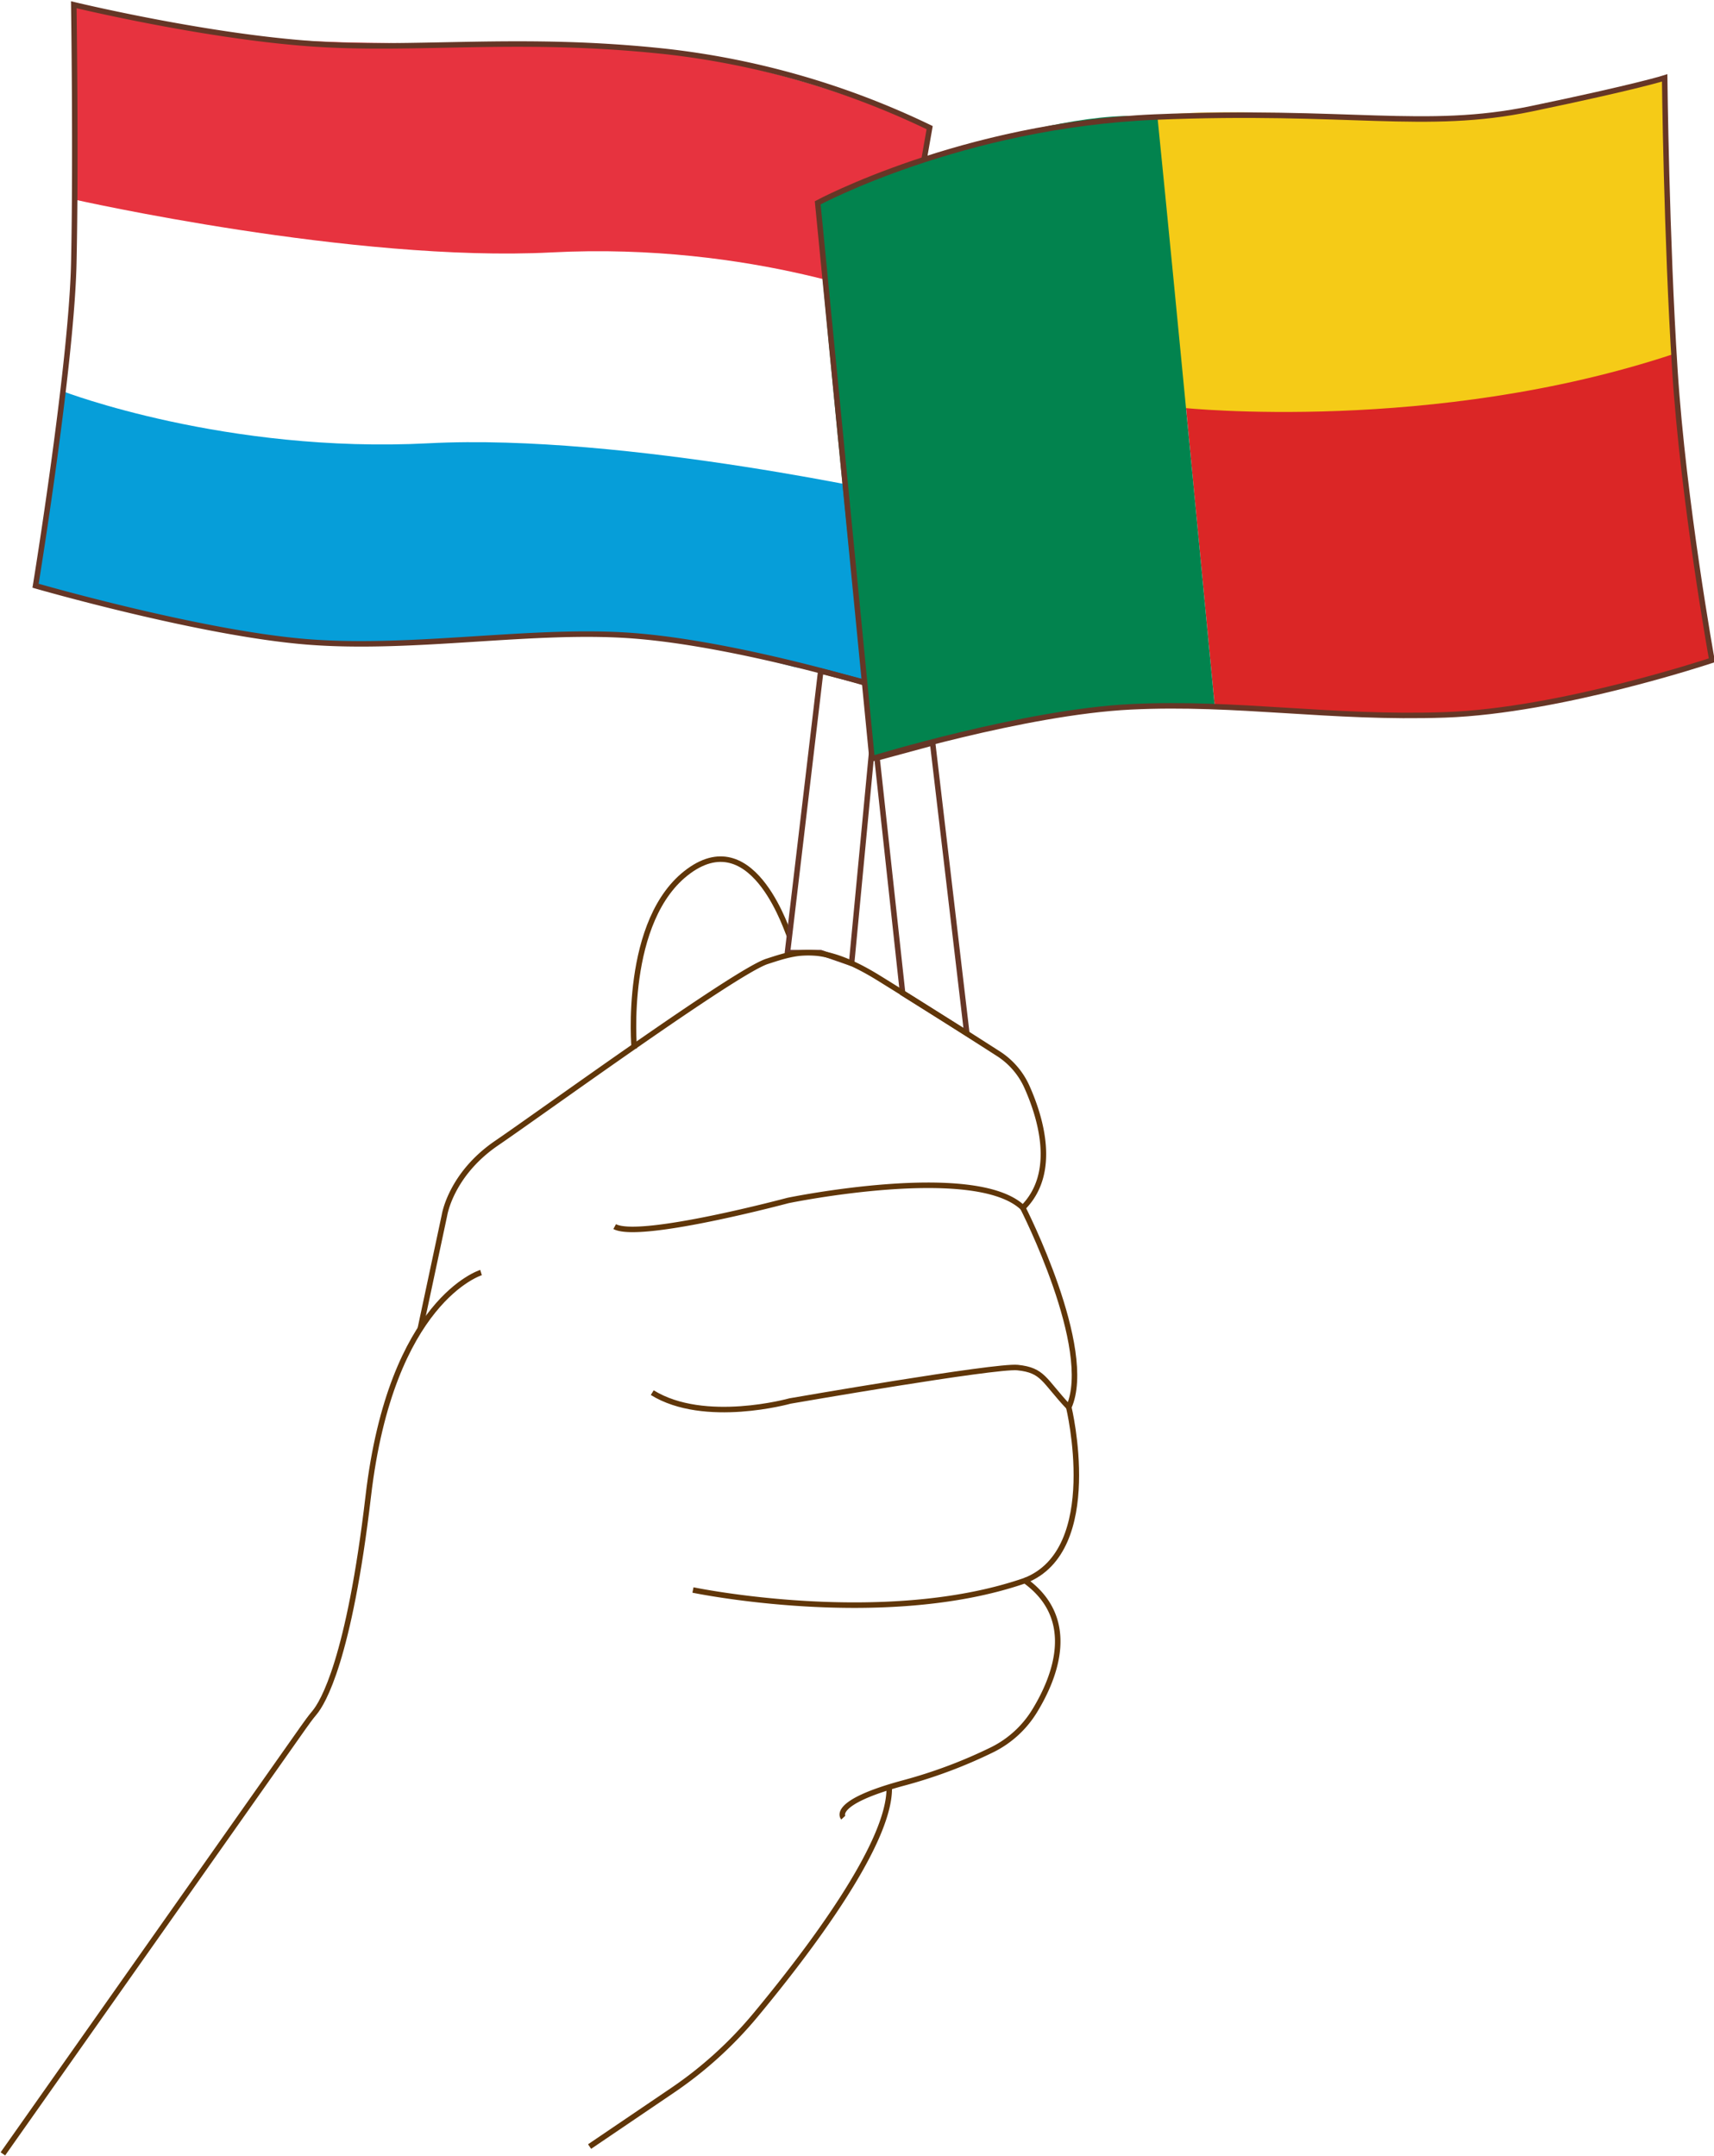 <svg xmlns="http://www.w3.org/2000/svg" xmlns:xlink="http://www.w3.org/1999/xlink" width="467.23" height="587.563" viewBox="0 0 467.23 587.563">
  <defs>
    <clipPath id="clip-path">
      <rect id="Rectangle_38" data-name="Rectangle 38" width="467.23" height="587.563" fill="none"/>
    </clipPath>
  </defs>
  <g id="Group_60" data-name="Group 60">
    <g id="Group_59" data-name="Group 59" clip-path="url(#clip-path)">
      <path id="Path_69" data-name="Path 69" d="M245.742,82.271l3.421-47.926s-39.289-18.9-82.823-21.679c-49.612-3.2-80.274.9-117.817-5.417C33.338,5.756,15.955.692,15.955.692V53.716S92.278,70.959,146.174,68.158c55.276-2.873,95.745,14.113,95.745,14.113" transform="translate(4.175 0.633)" fill="#e7333f"/>
      <path id="Path_70" data-name="Path 70" d="M.613,510.362l81.83-116.111c.994-1.408,2-2.806,3.112-4.127,2.253-2.688,9.447-14.466,14.664-59.051,6.261-53.5,30.736-60.9,30.736-60.9" transform="translate(0.174 76.646)" fill="none" stroke="#603609" stroke-miterlimit="10" stroke-width="1.5"/>
      <path id="Path_71" data-name="Path 71" d="M239.535,256.425s19.637,38.42,12.522,54.357c-6.928-7.4-6.928-10.073-13.945-10.815-6-.634-62.041,9.107-62.041,9.107s-23.336,6.546-37.565-2.276" transform="translate(39.294 72.747)" fill="none" stroke="#603609" stroke-miterlimit="10" stroke-width="1.5"/>
      <path id="Path_72" data-name="Path 72" d="M125.2,477.379l22.61-15.322a108.86,108.86,0,0,0,22.644-20.548c14.069-16.929,36.822-46.746,36.427-62.1" transform="translate(35.52 107.637)" fill="none" stroke="#603609" stroke-miterlimit="10" stroke-width="1.5"/>
      <path id="Path_73" data-name="Path 73" d="M147.153,338.131s51.795,10.814,90.5-2.561c14.56,10.483,8.2,26.4,2.68,35.452a28.228,28.228,0,0,1-11.5,10.592,133.369,133.369,0,0,1-24.481,9.166c-19.922,5.408-16.222,9.392-16.222,9.392" transform="translate(41.747 95.2)" fill="none" stroke="#603609" stroke-miterlimit="10" stroke-width="1.5"/>
      <path id="Path_74" data-name="Path 74" d="M229.6,298.769S239,337.757,217.652,346.01" transform="translate(61.747 84.759)" fill="none" stroke="#603609" stroke-miterlimit="10" stroke-width="1.5"/>
      <path id="Path_75" data-name="Path 75" d="M0,31.866S17.119.837,39.425.074s12.49,30.1,12.914,29.749" transform="translate(155.078 259.361) rotate(-34)" fill="none" stroke="#603609" stroke-miterlimit="10" stroke-width="1.5"/>
      <path id="Path_76" data-name="Path 76" d="M15.122,83.116,7.5,136.169s57.55,15.271,85.317,15.675,64.169-9.321,121.362,6.311l26.766,5,5.205-51.092S168.586,94.428,114.69,97.229C59.414,100.1,15.122,83.116,15.122,83.116" transform="translate(2.171 23.58)" fill="#069ed9"/>
      <path id="Path_77" data-name="Path 77" d="M167.216,219.339l9.079-76.765,15.6,4.042-7.191,75.644-8.413-2.922Z" transform="translate(47.438 40.294)" fill="none" stroke="#663626" stroke-linejoin="round" stroke-width="1.5"/>
      <path id="Path_78" data-name="Path 78" d="M233.894,188.241a2.571,2.571,0,0,1-.738-.113l-1.4-.42c-16.267-4.9-54.354-16.383-114.518-11.5-40.777,3.311-63.836-2.383-88.246-8.411-6.53-1.612-13.284-3.28-20.354-4.742a3.21,3.21,0,0,1-2.487-3.743C17.8,99.163,17.237,18.76,17.006,3.253A3.2,3.2,0,0,1,20.973.094c.594.146,1.354.349,2.281.6C33.823,3.516,65.98,12.113,126.966,9.582c44.072-1.836,86.483,5.977,122.637,22.579.479.221.874.4,1.182.539a2.459,2.459,0,0,1,1.367,1.674c.643.7.564,1.973.479,3.3-.074,1.176-.209,2.9-.394,5.082-.357,4.189-.911,10.216-1.651,17.91-1.359,14.149-3.32,33.678-5.377,53.579-1.956,18.92-3.814,36.377-5.228,49.157-.765,6.9-1.384,12.288-1.841,16.006-.237,1.94-.436,3.462-.587,4.5-.191,1.321-.406,2.788-1.564,3.137a2.579,2.579,0,0,1-2.1,1.2m-87.981-17.068c44.323,0,73.268,8.723,86.958,12.847l.472.142a3.153,3.153,0,0,1,.331-.317c1.845-11.555,14.729-136.61,15.167-147.271a3.044,3.044,0,0,1-.281-.656L248,35.66C212.9,19.546,169.979,11.648,127.127,13.429,65.547,15.987,32.968,7.274,22.259,4.411c-.517-.137-.981-.262-1.39-.37.235,17.392.585,95.951-10.813,155.377,6.91,1.443,13.492,3.069,19.863,4.642,24.1,5.949,46.859,11.57,87.01,8.311,10.3-.836,19.963-1.2,28.985-1.2m89.621,12.1h0m-.005,0h0Z" transform="translate(1.729 0)" fill="none"/>
      <path id="Path_79" data-name="Path 79" d="M251.437,84.314l8.424,87.494,45.445,2.3,38.288-2.3,45.13-10.814,6.573-2.6-6.573-43.112L384.653,75.19Z" transform="translate(71.332 21.331)" fill="#db2626"/>
      <path id="Path_80" data-name="Path 80" d="M254.8,106.615S322.678,113.7,388.349,91.88c-2.917-33.133-2.583-75.778-2.583-75.778s-32.19,14.161-88.112,10.93S239.6,29.349,239.6,29.349Z" transform="translate(67.973 4.564)" fill="#f5cb17"/>
      <path id="Path_81" data-name="Path 81" d="M176.634,46.885s60.985-26.072,90.013-21.8C271.486,73.034,282.3,186.157,282.3,186.157s-19.35-6.857-93.068,13.233c-5-32.13-15.782-151.369-15.782-151.369" transform="translate(48.893 6.982)" fill="#02834e"/>
      <path id="Path_82" data-name="Path 82" d="M208.26,234.882l-9.322-79.141-15.153,4.109,6.975,64.087Z" transform="translate(55.287 46.703)" fill="none" stroke="#663626" stroke-width="1.5"/>
      <path id="Path_83" data-name="Path 83" d="M190.666,203.784a2.575,2.575,0,0,1-2.094-1.2c-1.167-.343-1.379-1.824-1.6-3.376-.169-1.184-.392-2.919-.659-5.125-.512-4.23-1.205-10.318-2.06-18.1-1.574-14.317-3.656-34.022-5.711-54.063-1.926-18.76-3.648-36.042-4.851-48.662-.65-6.823-1.135-12.148-1.442-15.829-.444-5.334-.59-7.082.221-7.71a2.393,2.393,0,0,1,1.3-1.484c.309-.137.7-.318,1.185-.539,36.153-16.6,78.566-24.409,122.637-22.578,60.987,2.531,93.144-6.065,103.711-8.892.927-.248,1.685-.451,2.28-.6a3.2,3.2,0,0,1,3.968,3.159c-.232,15.507-.8,95.907,10.851,156.06a3.174,3.174,0,0,1-2.484,3.745c-7.073,1.461-13.827,3.13-20.358,4.742-24.41,6.027-47.465,11.72-88.244,8.409-60.159-4.882-98.249,6.6-114.518,11.5l-1.4.421a2.571,2.571,0,0,1-.738.113m-1.255-1.136h0m1.475-3.259a3.431,3.431,0,0,1,.331.317l.474-.142c16.476-4.964,55.06-16.59,115.94-11.65,40.15,3.259,62.913-2.361,87.01-8.311,6.371-1.573,12.952-3.2,19.864-4.642-11.4-59.429-11.047-137.984-10.813-155.376-.41.107-.873.231-1.39.37-10.707,2.861-43.288,11.575-104.866,9.018-42.852-1.779-85.777,6.114-120.869,22.231l-.579.264a3.172,3.172,0,0,1-.271.621c.415,10.449,13.321,135.734,15.169,147.3M174.02,53.21h0m.005,0h0" transform="translate(48.764 4.409)" fill="none"/>
      <path id="Path_84" data-name="Path 84" d="M89.243,304.766l6.606-30.981s1.709-11.1,14.23-19.637,65.1-46.743,73.708-49.519c8.2-2.642,14.8-5.122,30.451,4.553,11.146,6.89,25.322,15.945,32.561,20.588a20.828,20.828,0,0,1,7.8,9.018c3.732,8.34,8.422,23.5-1.085,33-13.091-12.522-64.032-1.992-64.032-1.992s-40.412,10.814-47.241,7.114" transform="translate(25.318 57.379)" fill="none" stroke="#603609" stroke-miterlimit="10" stroke-width="1.5"/>
      <path id="Path_89" data-name="Path 89" d="M222.907,55.275S262.333,34.091,314.923,31.9s73.539,3.775,102.534-2.26,36.322-8.409,36.322-8.409.475,43.661,2.785,79.612,10.1,79.1,10.1,79.1-41.285,13.8-72.713,14.883-56.6-3.6-85.638-2.192-70.6,14.143-70.6,14.143Z" fill="none" stroke="#663626" stroke-width="1.5"/>
    </g>
  </g>
  <path id="Path_90" data-name="Path 90" d="M8061.906,1999.41l1.513-8.621a222.492,222.492,0,0,0-71.591-20.721c-40.517-4.418-68.719-.025-97.947-2.226s-63.764-10.549-63.764-10.549.612,42.356,0,70.356-10.422,87.985-10.422,87.985,45.077,13.017,74.187,15.308,61.627-3.77,88.869-1.667,62.9,12.816,62.9,12.816" transform="translate(-7810 -1956)" fill="none" stroke="#653626" stroke-width="1.5"/>
</svg>
